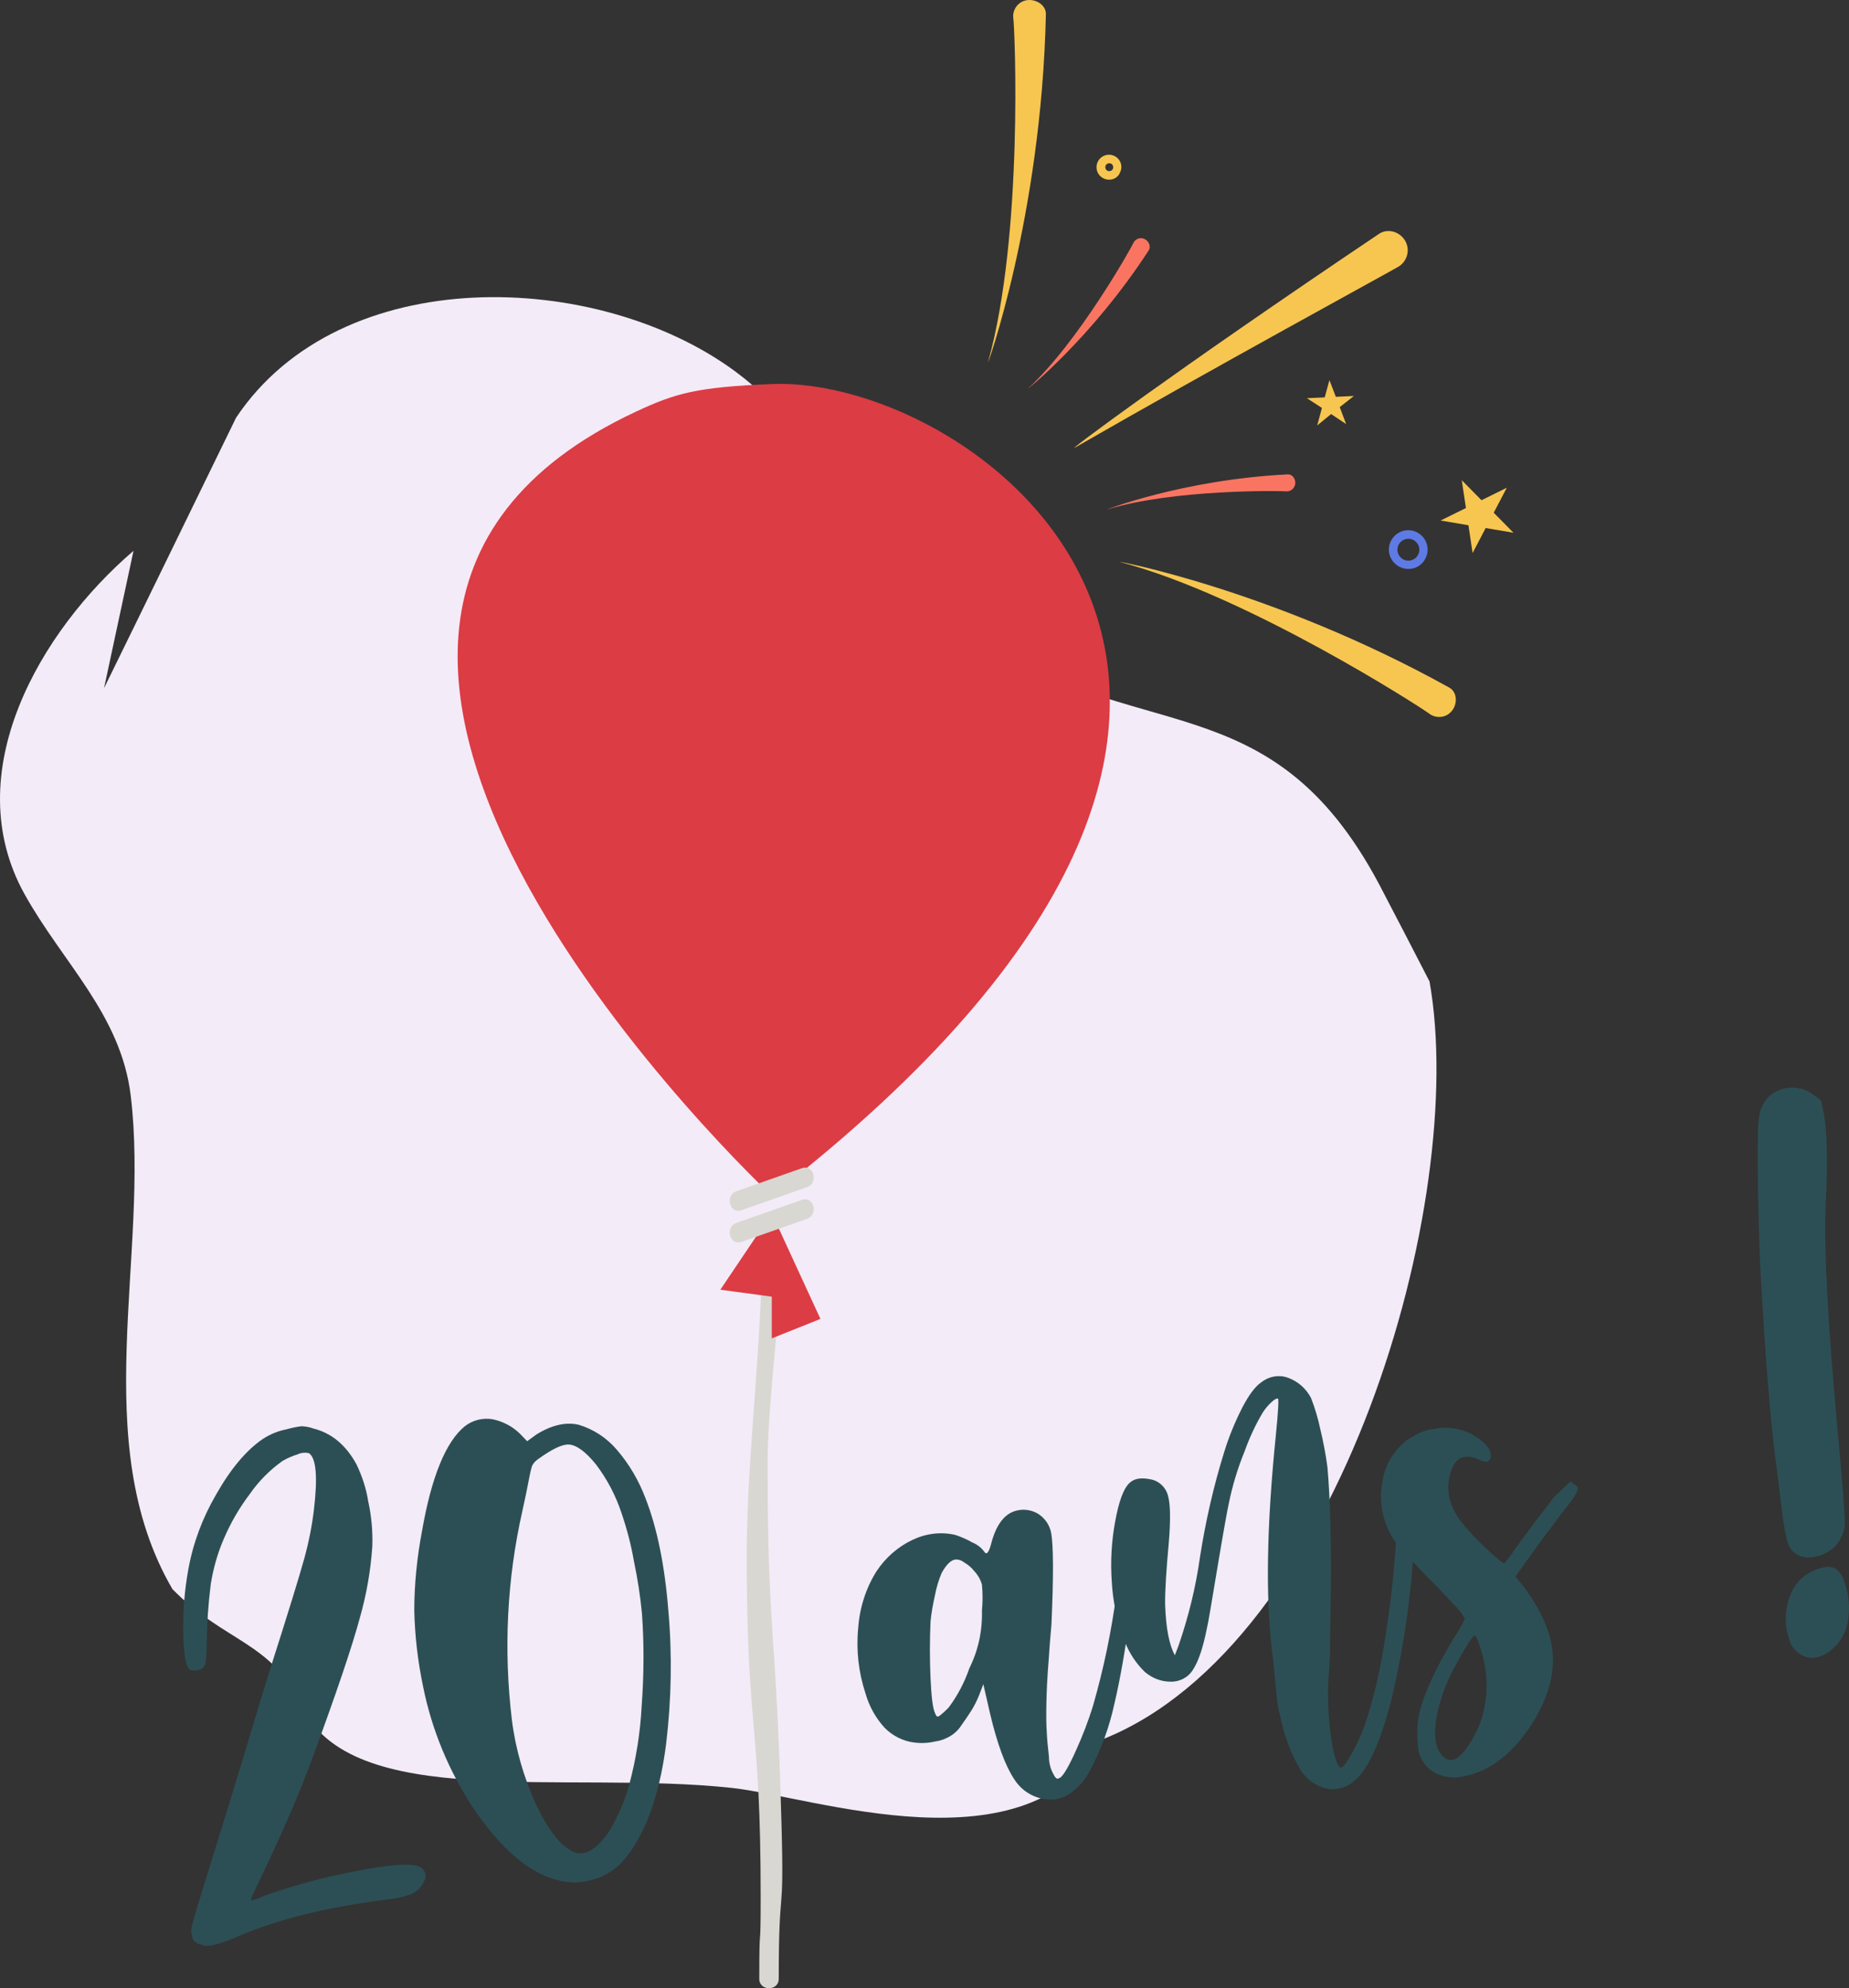 <?xml version="1.0" encoding="UTF-8" standalone="no"?>
<!-- Generator: Adobe Illustrator 22.1.0, SVG Export Plug-In . SVG Version: 6.00 Build 0)  -->

<svg
   xmlns:dc="http://purl.org/dc/elements/1.1/"
   xmlns:cc="http://creativecommons.org/ns#"
   xmlns:rdf="http://www.w3.org/1999/02/22-rdf-syntax-ns#"
   xmlns:svg="http://www.w3.org/2000/svg"
   xmlns="http://www.w3.org/2000/svg"
   xmlns:sodipodi="http://sodipodi.sourceforge.net/DTD/sodipodi-0.dtd"
   xmlns:inkscape="http://www.inkscape.org/namespaces/inkscape"
   version="1.1"
   x="0px"
   y="0px"
   viewBox="0 0 665.122 715.222"
   xml:space="preserve"
   id="svg4339"
   sodipodi:docname="Illustration-20ans.svg"
   width="665.122"
   height="715.222"
   inkscape:version="0.92.4 (5da689c313, 2019-01-14)"><rect x="0" y="0" width="665.122" height="715.222" fill="#333333" stroke="none"/><defs
   id="defs4343" /><sodipodi:namedview
   pagecolor="#ffffff"
   bordercolor="#666666"
   borderopacity="1"
   objecttolerance="10"
   gridtolerance="10"
   guidetolerance="10"
   inkscape:pageopacity="0"
   inkscape:pageshadow="2"
   inkscape:window-width="640"
   inkscape:window-height="480"
   id="namedview4341"
   showgrid="false"
   inkscape:zoom="0.13111111"
   inkscape:cx="550.6259"
   inkscape:cy="-155.625"
   inkscape:window-x="0"
   inkscape:window-y="0"
   inkscape:window-maximized="0"
   inkscape:current-layer="svg4339" />
<style
   type="text/css"
   id="style4291">
	.st0{fill:#F3EBF7;}
	.st1{fill:#D8D7D2;}
	.st2{fill:#DC3C44;}
	.st3{fill:#2C4F55;}
	.st4{fill:#F7C651;}
	.st5{fill:#FA7561;}
	.st6{fill:#5E7AE4;}
</style>
<g
   id="Layer_1"
   transform="translate(-49.374,-29.153)">
	<path
   id="Forme_"
   class="st0"
   d="M 97.4,227.3 C 63.7,256.2 34,307.2 58.2,350.8 c 13.8,24.8 34.7,43.4 38.2,72.5 6.9,57.3 -15.8,124.6 15,177.5 18.8,19.2 35.9,19 46.3,41.7 17.7,38.6 95.1,23.4 154.8,29.8 29.1,3.1 107.1,30.9 133.6,-17.5 85.4,-34 131.6,-193.5 117.5,-272.6 -6,-11.7 -12.1,-23.4 -18.2,-35.1 -39.2,-73.5 -87.3,-48.8 -146.5,-89.7 -36.6,-25.2 -50,-68.7 -85,-94.6 C 264.4,126.2 172,123 134.3,179.4 c -15.8,32.4 -31.6,64.9 -47.5,97.3"
   inkscape:connector-curvature="0"
   style="fill:#f3ebf7" />
	<g
   id="g4304">
		<path
   class="st1"
   d="m 329.5,741 c 0,-36.5 2,-19 1,-55.5 -2,-73.8 -5,-66.7 -5,-130 0,-23.2 5,-55.1 5,-78.3 0,-4.5 -7,-4.5 -7,0 0,36.5 -5.5,75.3 -5.5,111.8 0,63.3 5,59.2 5,122.5 0,23.2 -0.5,6.3 -0.5,29.5 0,4.5 7,4.5 7,0 z"
   id="path4294"
   inkscape:connector-curvature="0"
   style="fill:#d8d7d2" />
		<path
   class="st2"
   d="m 327,459.3 c 0,0 -217.5,-203.1 -49,-282 14.3,-6.7 22,-8.9 49,-10 74,-3 232,112 0,292 z"
   id="path4296"
   inkscape:connector-curvature="0"
   style="fill:#dc3c44" />
		<polygon
   class="st2"
   points="327,495.6 327,510.6 344.5,503.6 327,465.6 308.5,493.1 "
   id="polygon4298"
   style="fill:#dc3c44" />
		<path
   class="st1"
   d="m 316.1,464.5 c 7.9,-2.8 15.7,-5.5 23.6,-8.3 4.2,-1.5 2.4,-8.3 -1.9,-6.8 -7.9,2.8 -15.7,5.5 -23.6,8.3 -4.1,1.6 -2.3,8.3 1.9,6.8 z"
   id="path4300"
   inkscape:connector-curvature="0"
   style="fill:#d8d7d2" />
		<path
   class="st1"
   d="m 316.1,475.9 c 7.9,-2.8 15.7,-5.5 23.6,-8.3 4.2,-1.5 2.4,-8.3 -1.9,-6.8 -7.9,2.8 -15.7,5.5 -23.6,8.3 -4.1,1.5 -2.3,8.3 1.9,6.8 z"
   id="path4302"
   inkscape:connector-curvature="0"
   style="fill:#d8d7d2" />
	</g>
	<path
   id="_20_ans__1_"
   class="st3"
   d="m 126.7,728.7 c 3,-0.8 6,-1.9 8.8,-3.2 13.8,-5.9 31.4,-10.3 52.8,-13 3,-0.3 6,-0.9 8.8,-1.9 1.7,-0.7 3.2,-1.9 4.2,-3.5 1.8,-2.8 1.5,-4.9 -0.8,-6.3 -2.9,-1.6 -11.1,-1 -24.8,1.8 -10.5,2 -20.9,4.9 -31,8.4 -1.5,0.8 -3.2,1.4 -4.9,1.8 -0.3,-0.1 0.1,-1.3 1.2,-3.6 8.6,-17.7 15.5,-33.4 20.6,-47.2 8.8,-23.8 14.5,-40.8 17.2,-50.8 2.4,-8.4 3.9,-17 4.5,-25.7 0.2,-5.5 -0.3,-11 -1.5,-16.4 -0.7,-4.6 -2.2,-9 -4.2,-13.2 -3.9,-7.1 -9.1,-11.3 -15.6,-12.9 -1.3,-0.5 -2.7,-0.7 -4.1,-0.8 -1.8,0.2 -3.6,0.6 -5.4,1.1 -3.1,0.6 -6,1.8 -8.6,3.5 -6,4.1 -11.6,10.8 -16.8,20 -4.9,8.4 -8.3,17.5 -10,27 -1.4,7.7 -2,15.6 -1.8,23.5 0.2,7.3 1,11.5 2.4,12.5 0.9,0.3 1.9,0.4 2.9,0.1 1,-0.1 1.8,-0.6 2.3,-1.5 0.5,-0.6 0.8,-3.2 0.8,-7.9 0.1,-7.2 0.6,-14.4 1.5,-21.6 0.9,-5.5 2.4,-10.9 4.6,-16 2.5,-5.9 5.7,-11.4 9.5,-16.4 3.2,-4.6 7.2,-8.6 11.7,-11.8 1.7,-1 3.6,-1.8 5.5,-2.4 1.2,-0.6 2.7,-0.7 4,-0.4 2.6,1.7 3.2,8.5 1.8,20.3 -0.7,6 -1.9,11.9 -3.5,17.7 -1.7,6.2 -5.9,19.8 -12.6,40.8 -2.5,8.1 -4.6,14.9 -6.3,20.6 -1.9,6.7 -8.4,27.8 -19.4,63.3 -0.1,0.3 -0.3,1.2 -0.7,2.4 -0.4,1.3 -0.6,2.2 -0.8,2.7 -0.1,0.5 -0.3,1.3 -0.6,2.3 -0.2,0.8 -0.3,1.6 -0.2,2.3 0.1,0.5 0.2,1.2 0.4,1.8 0.1,0.7 0.5,1.3 1.1,1.7 0.6,0.5 1.3,0.8 2.1,0.9 1.5,0.6 3.2,0.5 4.9,0 z M 263.8,556 c 4,5.3 7.1,11.2 9.2,17.6 1.9,5.6 3.4,11.3 4.4,17.1 1.3,6.2 2.3,12.5 2.9,18.9 0.8,11.1 0.7,22.2 -0.1,33.2 -0.5,9.6 -2,19.1 -4.5,28.4 -1.3,4.8 -3.2,9.5 -5.6,13.9 -1.6,3.3 -3.9,6.3 -6.7,8.6 -2.7,2.2 -5.4,2.7 -7.8,1.6 -4.6,-2.1 -9,-7.8 -13.4,-17 -4.4,-9.7 -7.4,-20 -8.7,-30.5 -3,-25.1 -1.8,-50.5 3.8,-75.2 1,-4.5 1.8,-8.4 2.4,-11.6 0.3,-1.5 0.6,-3.1 1.1,-4.6 0.5,-1 1.3,-1.8 2.2,-2.4 5,-3.6 8.7,-5.4 11.1,-5.2 2.7,0.2 6,2.6 9.7,7.2 z m -62.6,23.8 c -1.8,9.5 -2.8,19.1 -2.8,28.7 0.2,9.2 1.3,18.5 3.2,27.5 3.1,15.4 9.2,30.1 17.8,43.2 11.8,17.6 23.8,26.6 36.1,27.1 2.4,0.1 4.7,-0.3 7,-1 5.8,-1.4 10.6,-5.2 14.6,-11.5 5.9,-9.1 9.9,-21.6 11.9,-37.4 1.9,-15.9 2.2,-31.9 0.8,-47.8 -1.3,-16.4 -4.1,-29.9 -8.2,-40.4 -2.4,-6.4 -5.9,-12.4 -10.4,-17.6 -3.6,-4.2 -8.3,-7.3 -13.6,-8.9 -4.5,-1.1 -9.7,0 -15.3,3.5 l -3.3,2.4 -2.7,-2.8 c -2.7,-2.6 -6,-4.3 -9.7,-5.1 -3.5,-0.6 -7.2,0.3 -10,2.5 -6.8,5.5 -12,18.1 -15.4,37.6 z m 195,11.4 c 1.4,0.8 2.7,1.9 3.7,3.2 1.3,1.4 2.2,3 2.7,4.8 0.3,3.1 0.3,6.2 0,9.3 0.2,7.2 -1.3,14.3 -4.5,20.7 -1.7,5 -4.2,9.8 -7.4,14.1 -1,1.1 -2.2,2.2 -3.4,3.1 -0.2,0.2 -0.6,0.3 -0.9,0.2 -0.4,-0.4 -0.6,-1 -0.8,-1.5 -0.7,-1.6 -1.2,-5.7 -1.5,-12.3 -0.3,-6.6 -0.3,-13.4 0,-20.3 0.3,-3.2 0.9,-6.4 1.6,-9.5 0.5,-2.7 1.3,-5.4 2.4,-8 1.6,-2.9 3.2,-4.5 4.7,-4.8 1.1,-0.2 2.4,0.2 3.4,1 z m 9.6,-6.3 c -0.8,2.9 -1.6,3.7 -2.4,2.4 -1.1,-1.5 -2.6,-2.6 -4.3,-3.3 -1.9,-1.1 -4,-2 -6.1,-2.7 -5.2,-1.2 -10.6,-0.5 -15.4,1.8 -5.3,2.5 -9.8,6.5 -13,11.4 -3.8,6.1 -6,13.1 -6.5,20.2 -0.8,8 0.1,16 2.6,23.6 1.3,4.6 3.7,8.9 6.9,12.4 2.9,2.9 6.6,4.8 10.7,5.3 2.5,0.3 5,0.2 7.5,-0.4 2.3,-0.3 4.4,-1.2 6.3,-2.5 1.2,-0.9 2.3,-2 3.1,-3.3 1.1,-1.5 2.2,-3.2 3.4,-5 1.1,-1.7 2,-3.5 2.8,-5.4 l 1.7,-4.4 2.4,10.5 c 2.6,11 5.5,18.8 8.6,23.5 2.7,4.4 7.3,7.2 12.5,7.5 3,0.2 5.9,-0.8 8.2,-2.6 2.9,-2.1 5.2,-4.9 6.8,-8.1 4,-7.6 6.9,-15.6 8.7,-24 2.2,-9.4 4,-20.1 5.6,-32 0.7,-5.6 1.2,-9.2 1.4,-10.6 0.5,-2.3 -0.4,-3.7 -2.5,-4 -1,-0.2 -1.9,0.3 -2.4,1.1 -0.7,1.9 -1.2,3.9 -1.4,6 -1.8,13.6 -4.6,27.1 -8.4,40.3 -1.7,5.6 -3.8,11 -6.2,16.3 -2.5,5.6 -4.4,8.8 -5.6,9.7 -0.4,0.2 -0.8,0.4 -1.2,0.4 -0.5,-0.3 -0.9,-0.8 -1.1,-1.3 -1.2,-2 -1.8,-4.3 -1.8,-6.6 -0.4,-3.5 -0.7,-6.5 -0.8,-9.2 -0.2,-2.7 -0.2,-6.3 -0.1,-10.7 0.1,-4.4 0.3,-8.1 0.5,-10.9 0.2,-2.9 0.5,-6.1 0.7,-9.7 0.3,-3.6 0.5,-6 0.6,-7.1 0.8,-17.7 0.7,-28.6 -0.1,-32.9 -0.5,-2.7 -2.1,-5.1 -4.4,-6.7 -2.3,-1.5 -5.1,-2 -7.8,-1.4 -4.6,1 -7.7,5.2 -9.5,12.4 z m 130.6,85 c 5.1,-4.1 9.6,-14 13.6,-29.8 4.3,-18.2 7,-36.7 8,-55.4 0.3,-4.5 0.5,-7.3 0.5,-8.1 0,-0.8 -0.4,-1.6 -1.1,-2 -0.8,-0.5 -1.8,-0.7 -2.7,-0.5 -0.8,0 -1.6,0.4 -2.2,1.1 -0.2,0.5 -0.6,4.4 -1.2,11.6 -0.8,11.9 -2.3,23.8 -4.3,35.6 -1.5,9.2 -3.7,18.3 -6.6,27.1 -1.2,3.4 -2.7,6.7 -4.4,9.8 -2,3.6 -3.3,5.5 -4.1,5.7 -1.1,0.2 -2.1,-2.3 -3.2,-7.5 -1.2,-7 -1.7,-14.2 -1.6,-21.3 0,-0.7 0.2,-2.9 0.4,-6.6 0.2,-3.7 0.4,-6.1 0.3,-7 0,-3.1 0.1,-9.9 0.3,-20.5 0.2,-18.3 -0.2,-33.3 -1.2,-45 -0.6,-4.7 -1.5,-9.3 -2.6,-13.9 -0.8,-3.8 -1.9,-7.5 -3.3,-11.1 -1.8,-3.5 -4.8,-6.1 -8.5,-7.4 -3.2,-1.1 -6.8,-0.4 -9.4,1.7 -2.1,1.4 -4.4,4.4 -6.8,9 -2.6,5.1 -4.8,10.4 -6.5,15.9 -3.9,12.5 -6.8,25.3 -8.8,38.2 -1.5,10.7 -4.1,21.2 -7.6,31.4 l -1.4,3.7 c -2,-3.6 -3.2,-9.6 -3.5,-18 -0.1,-5 0.4,-12.4 1.3,-22.4 0.7,-8.3 0.6,-14 -0.3,-17.1 -0.8,-3 -3.3,-5.3 -6.3,-5.8 -3.4,-0.7 -5.9,-0.3 -7.6,1.4 -2.1,2 -3.8,6.7 -5.1,13.9 -1.3,7.1 -1.7,14.3 -1.2,21.5 0.4,7.4 2,14.7 4.7,21.6 1.6,4.1 4,7.8 7.2,10.9 2.6,2.2 5.8,3.5 9.2,3.5 3.3,0.1 6.4,-1.5 8.1,-4.3 2,-3 3.7,-8.1 5.1,-15.3 0.3,-1 1.5,-8.1 3.7,-21.4 2.2,-13.2 3.6,-20.9 4.1,-23.1 1.3,-6.4 3.2,-12.7 5.7,-18.8 1.7,-4.8 3.9,-9.5 6.5,-13.9 0.9,-1.4 2,-2.7 3.2,-3.8 1.1,-1 1.9,-1.4 2.3,-1.2 0.3,0.1 0.1,4.5 -0.8,13.4 -3.3,32.5 -3.7,58.4 -1.3,77.8 0.1,0.8 0.4,2.8 0.7,6.1 0.3,3.3 0.6,6.5 0.9,9.6 0.2,2.5 0.6,4.9 1.3,7.3 1.3,6.7 3.7,13.1 7.1,19 2.4,4.1 6.6,6.8 11.3,7.3 2.7,0.1 5.8,-0.9 8.1,-2.9 z m 45.4,-48.3 c 0.8,2.5 1.5,5.1 1.9,7.8 0.8,5.4 0.5,11 -0.9,16.3 -0.7,2.9 -1.8,5.6 -3.3,8.2 -4.9,8.9 -8.9,10.7 -12.3,5.5 -1.7,-2.7 -2,-6.9 -1.1,-12.5 1.2,-6.3 3.4,-12.3 6.5,-18 4,-7.4 6.4,-11.2 7.2,-11.4 0.4,-0.1 1.1,1.2 2,4.1 z m -35.2,-59.2 c -1.4,7.6 0.4,15.4 4.9,21.7 1.6,2 3.2,3.9 5,5.7 2.7,2.8 5.4,5.7 8.3,8.6 2.9,2.9 5.4,5.7 7.8,8.2 1.5,1.4 2.7,3 3.7,4.8 -1,2.3 -2.2,4.5 -3.7,6.6 -6.7,11 -10.9,20.2 -12.7,27.5 -0.8,4.1 -0.9,8.3 -0.4,12.5 0.4,3.5 2.4,6.6 5.4,8.5 3.5,2.1 7.8,2.6 11.7,1.5 8.9,-1.9 16.7,-7.9 23.5,-18.2 5.4,-8.4 8.1,-16.5 7.9,-24.3 -0.2,-7.8 -3.7,-16.4 -10.6,-25.7 l -2.9,-3.5 5.2,-7.3 c 3.5,-4.9 7.3,-10 11.4,-15.4 3.8,-4.7 5.8,-7.6 5.8,-8.9 0.1,-0.3 0,-0.6 -0.2,-0.8 -0.4,-0.3 -0.7,-0.6 -1.1,-0.9 -0.5,-0.4 -1,-0.7 -1.4,-0.9 l -6,5.8 -2.4,3.2 c -1.6,2.1 -3.7,4.7 -6,7.9 -2.4,3.1 -4.2,5.7 -5.6,7.6 -1.1,1.7 -2.3,3.3 -3.7,4.9 -0.3,0.2 -2.6,-1.6 -6.7,-5.5 -3,-2.8 -5.9,-5.8 -8.4,-8.9 -1.5,-1.8 -2.7,-3.8 -3.6,-6 -1.8,-4.1 -1.9,-8.8 -0.3,-13.1 1.6,-4.6 4.8,-5.9 9.4,-4 1.1,0.6 2.2,0.9 3.4,1 0.6,-0.2 1.1,-0.8 1.3,-1.5 0.4,-1.8 -0.6,-3.8 -3.2,-6 -2.5,-2.1 -5.6,-3.6 -8.8,-4.3 -2.6,-0.5 -5.2,-0.6 -7.8,-0.1 -2.7,0.3 -5.4,1.1 -7.7,2.5 -6.3,3.4 -10.5,9.7 -11.5,16.8 z M 693.8,602 c -2.3,5.1 -2.7,10.9 -1,16.2 0.7,3.2 2.9,5.8 5.9,6.9 2.9,1 5.9,0.3 9.2,-2.2 3.3,-2.6 5.5,-6.4 6.2,-10.6 0.8,-4.7 0.4,-9.6 -1.3,-14.1 -0.4,-1.8 -1.5,-3.5 -3,-4.7 -1.6,-0.8 -3.5,-0.9 -5.2,-0.3 -4.8,1.1 -8.8,4.4 -10.8,8.8 z m -12,-142.2 c 0.3,14.2 0.7,26.1 1.4,35.6 1.5,26.6 3.3,47.6 5.4,62.9 0.1,0.6 0.3,2.1 0.6,4.6 0.3,2.4 0.5,4.7 0.8,6.8 0.3,2.1 0.6,4.4 0.9,6.8 0.3,2.1 0.7,4.2 1.2,6.2 0.3,1.3 0.7,2.5 1.4,3.7 1,1.1 2.2,2 3.5,2.6 1.8,0.5 3.6,0.6 5.4,0.1 2,-0.3 3.9,-1.2 5.5,-2.4 1.5,-1 2.7,-2.4 3.5,-4 0.8,-1.5 1.4,-3.1 1.6,-4.8 0.1,-2.6 -0.6,-12.2 -2.1,-28.7 -3.9,-41.7 -5.5,-70.4 -4.8,-86.1 0.8,-16.2 0.5,-27.4 -0.7,-33.5 l -1,-4.6 -2.8,-2.1 c -3.6,-2.7 -8.5,-3.3 -12.6,-1.4 -4.2,1.8 -6.5,5.4 -7,10.6 -0.4,4.2 -0.4,13.5 -0.2,27.7 z"
   inkscape:connector-curvature="0"
   style="fill:#2c4f55" />
</g>
<g
   id="Calque_2"
   transform="translate(-49.374,-29.153)">
	<polygon
   class="st4"
   points="533.6,181.7 528.2,178.1 523.2,182.2 524.9,175.9 519.5,172.4 525.9,172.1 527.6,165.9 529.9,171.9 536.4,171.6 531.3,175.6 "
   id="polygon4308"
   style="fill:#f7c651" />
	<polygon
   class="st4"
   points="575.2,201.9 582.3,209.1 591.4,204.6 586.7,213.6 593.8,220.8 583.8,219.1 579.1,228.1 577.6,218.1 567.6,216.4 576.7,211.9 "
   id="polygon4310"
   style="fill:#f7c651" />
	<path
   class="st4"
   d="m 413.9,35.9 c 0.5,3.3 3.7,77.8 -9.1,123.5 -0.9,3.2 19.2,-52.1 20.8,-125.1 0.1,-3.3 -3.5,-5.5 -6.7,-5.1 -3.2,0.4 -5.5,3.4 -5,6.7 z"
   id="path4312"
   inkscape:connector-curvature="0"
   style="fill:#f7c651" />
	<path
   class="st5"
   d="m 457,116.7 c -0.7,1.6 -19.6,35.4 -37.8,52.2 -1.3,1.2 22.7,-17.8 43.4,-49.7 0.9,-1.4 0,-3.4 -1.6,-4.1 -1.5,-0.7 -3.3,0 -4,1.6 z"
   id="path4314"
   inkscape:connector-curvature="0"
   style="fill:#fa7561" />
	<path
   class="st5"
   d="m 511.9,205.9 c -1.7,-0.2 -40.5,-0.8 -64.1,6.5 -1.6,0.5 26.8,-10.7 64.8,-12.6 1.7,-0.1 2.9,1.7 2.7,3.4 -0.2,1.6 -1.7,2.9 -3.4,2.7 z"
   id="path4316"
   inkscape:connector-curvature="0"
   style="fill:#fa7561" />
	<path
   class="st4"
   d="m 552.4,125.1 c -3.2,1.9 -67.6,37 -116.4,65.1 -3.3,1.9 33.7,-26 109.4,-76.9 3.1,-2.1 7.4,-0.9 9.4,2.4 1.9,3.2 0.9,7.4 -2.4,9.4 z"
   id="path4318"
   inkscape:connector-curvature="0"
   style="fill:#f7c651" />
	<path
   class="st4"
   d="m 563.4,285.8 c -2.6,-2 -65.3,-42.5 -111.2,-54.5 -3.2,-0.8 54.6,9.7 118.5,45.2 2.9,1.6 3,5.8 1,8.3 -2,2.6 -5.7,3 -8.3,1 z"
   id="path4320"
   inkscape:connector-curvature="0"
   style="fill:#f7c651" />
	<g
   id="g4328">
		<g
   id="g4326">
			<g
   id="g4324">
				<path
   class="st6"
   d="m 553.1,233.2 c -3.5,-1.6 -5.1,-5.7 -3.5,-9.2 1.6,-3.5 5.7,-5.1 9.2,-3.5 3.5,1.6 5.1,5.7 3.5,9.2 -1.5,3.5 -5.6,5.1 -9.2,3.5 z m 4.5,-9.9 c -2,-0.9 -4.3,0 -5.2,2 -0.9,2 0,4.3 2,5.2 2,0.9 4.3,0 5.2,-2 0.9,-2 0,-4.3 -2,-5.2 z"
   id="path4322"
   inkscape:connector-curvature="0"
   style="fill:#5e7ae4" />
			</g>
		</g>
	</g>
	<g
   id="g4336">
		<g
   id="g4334">
			<g
   id="g4332">
				<path
   class="st4"
   d="m 446.5,93.4 c -2.3,-1 -3.3,-3.7 -2.3,-5.9 1,-2.3 3.7,-3.3 5.9,-2.3 2.3,1 3.3,3.7 2.2,5.9 -0.8,2.3 -3.5,3.3 -5.8,2.3 z M 449,88 c -0.7,-0.3 -1.6,0 -1.9,0.7 -0.3,0.7 0,1.6 0.7,1.9 0.7,0.3 1.6,0 1.9,-0.7 0.3,-0.7 0,-1.6 -0.7,-1.9 z"
   id="path4330"
   inkscape:connector-curvature="0"
   style="fill:#f7c651" />
			</g>
		</g>
	</g>
</g>
</svg>